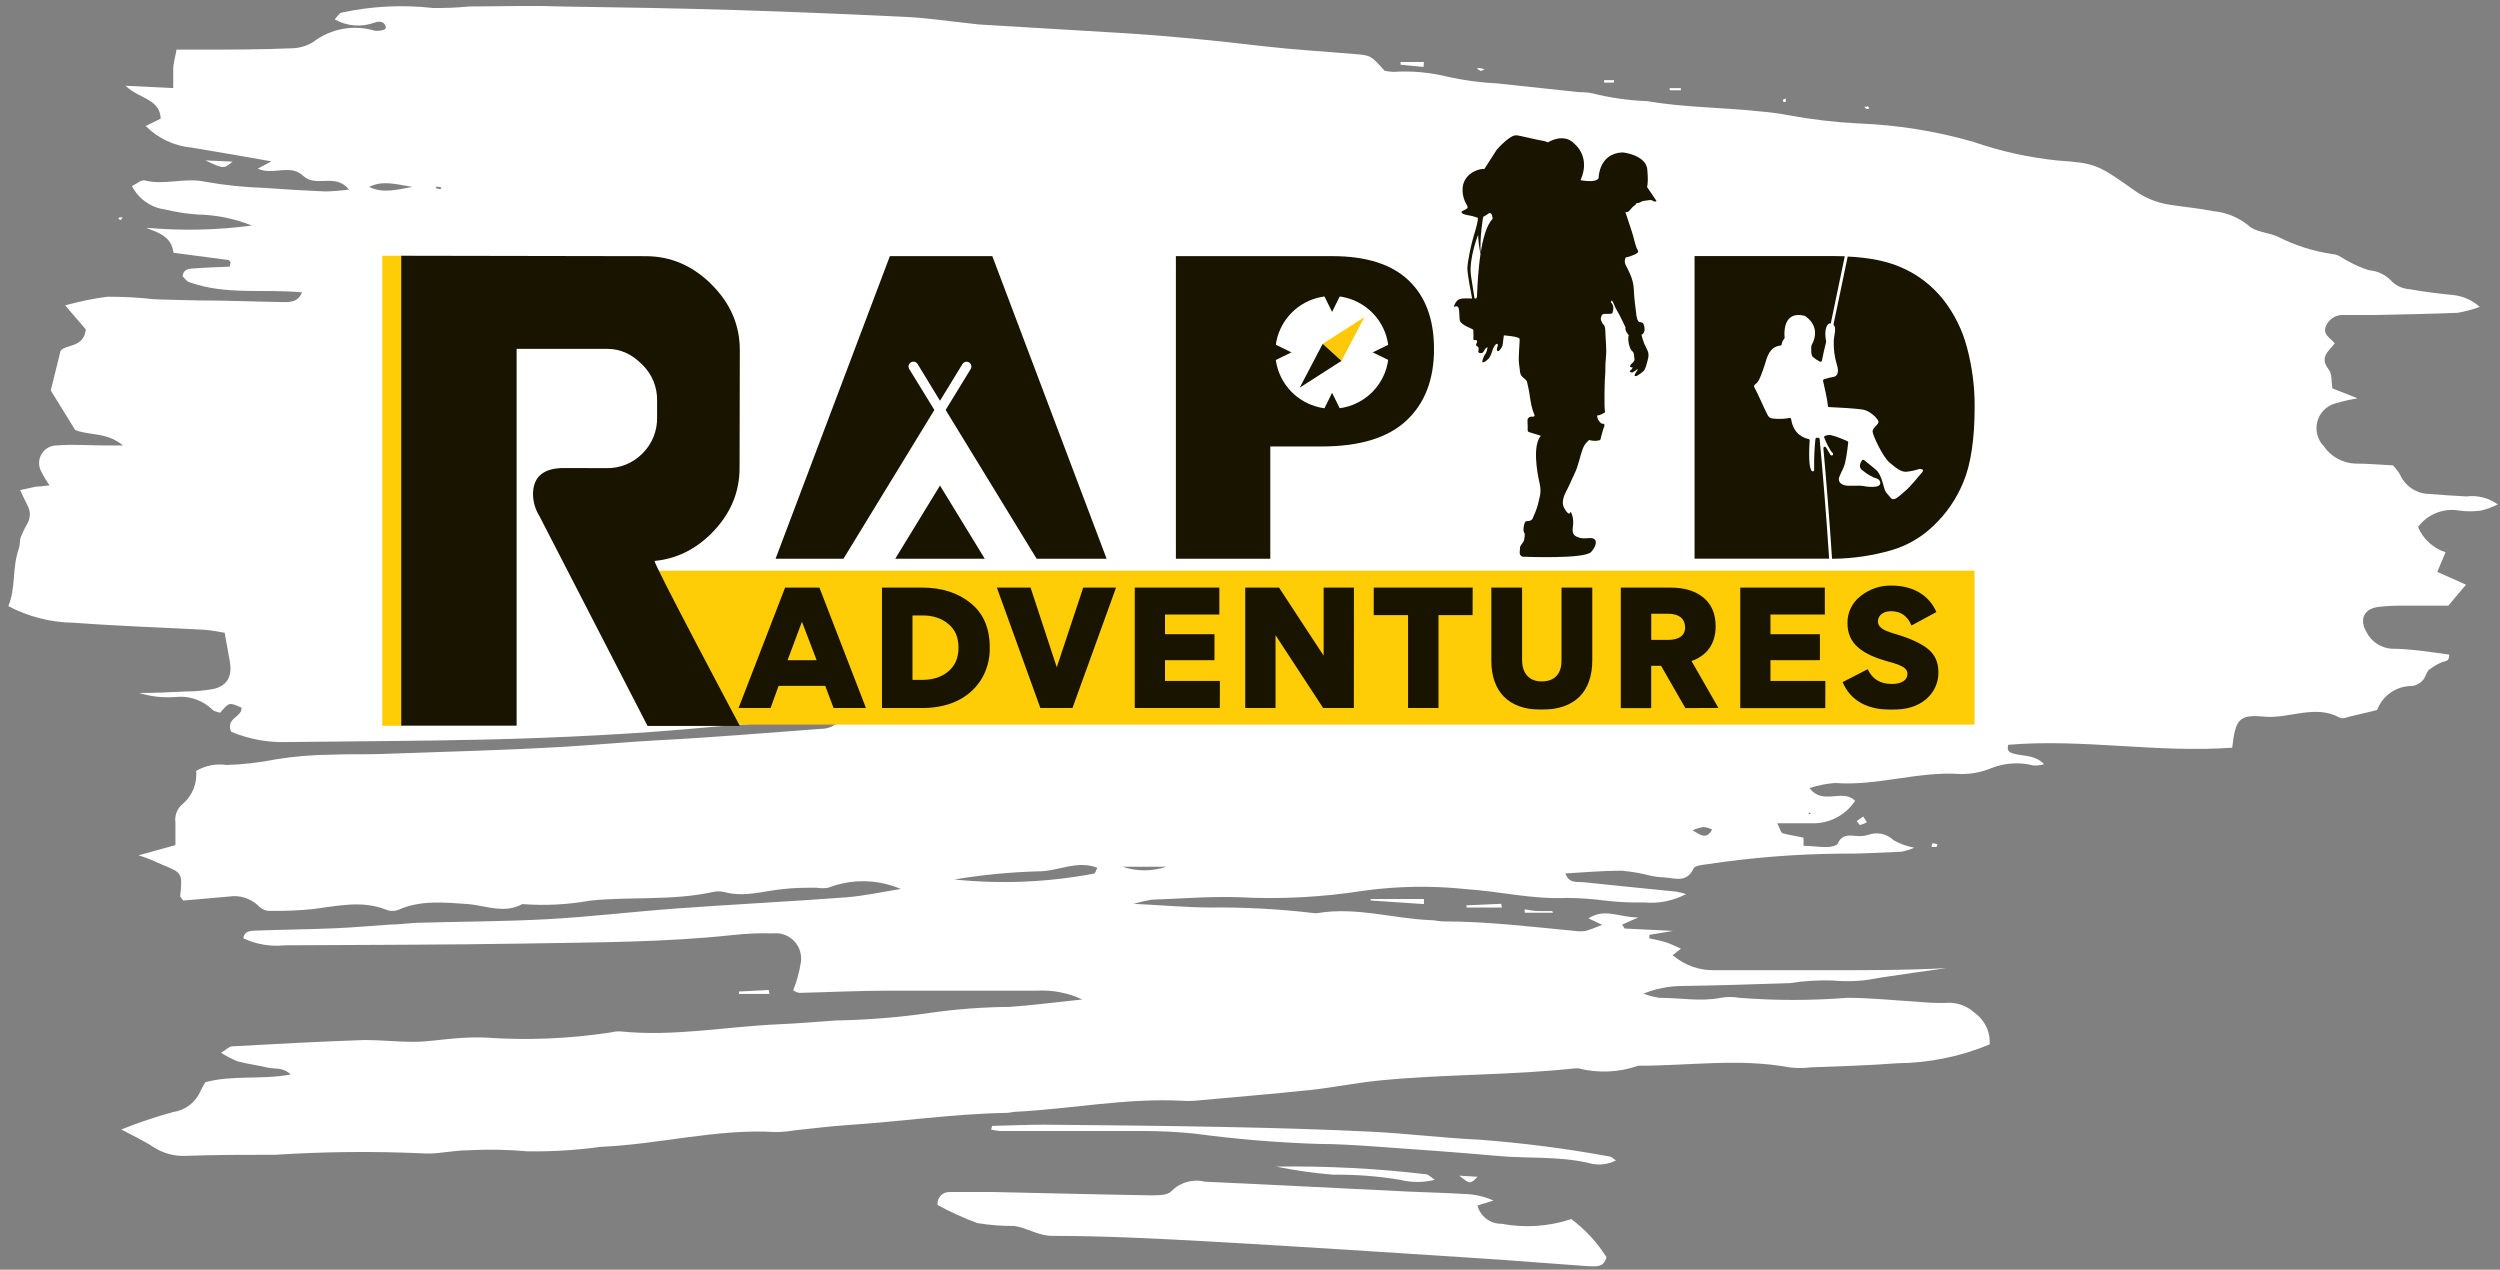 <svg width="254" height="129" viewBox="0 0 254 129" fill="none" xmlns="http://www.w3.org/2000/svg">
<rect x="0" y="0" width="254" height="129" fill="#808080" stroke="none"/>
<path d="M12.322 114.756C14.045 114.063 15.808 113.471 17.6 112.982C18.214 112.892 18.794 112.644 19.284 112.262C19.773 111.88 20.155 111.378 20.393 110.804C20.518 110.525 20.686 110.273 20.867 109.952C23.66 109.198 26.453 109.729 29.539 109.17C28.757 108.402 27.905 108.64 27.207 108.472C26.188 108.235 25.14 108.095 24.135 107.83C23.552 107.59 22.992 107.301 22.459 106.964C23.004 106.629 23.283 106.322 23.59 106.308C28.073 106.056 32.569 105.819 37.066 105.665C38.727 105.665 40.403 105.861 42.079 105.847C43.475 105.847 44.774 105.609 46.128 105.512C47.163 105.416 48.203 105.384 49.242 105.414C53.517 105.717 57.811 105.544 62.047 104.897C62.353 104.819 62.667 104.781 62.983 104.786C68.443 105.358 73.847 104.283 79.279 104.059C81.164 103.976 83.049 103.808 84.864 103.682C88.108 103.627 91.345 103.366 94.555 102.9C97.22 102.521 99.907 102.32 102.599 102.3C104.945 102.132 107.291 101.825 109.958 101.546C108.528 100.876 106.955 100.569 105.378 100.652C100.351 100.652 95.323 100.652 90.296 100.652C87.252 100.652 84.222 100.806 81.192 100.876C80.975 100.83 80.771 100.739 80.591 100.61C80.951 99.711 81.208 98.774 81.359 97.817C81.426 97.427 81.402 97.027 81.288 96.647C81.174 96.268 80.974 95.92 80.704 95.631C80.433 95.342 80.1 95.119 79.729 94.98C79.359 94.841 78.961 94.789 78.567 94.829C77.201 94.794 75.834 94.85 74.475 94.997C67.493 95.751 60.511 95.737 53.446 95.862C45.263 96.002 37.094 95.988 28.911 96.044C27.476 96.193 26.027 95.947 24.722 95.332C24.819 94.592 25.42 94.578 25.909 94.55C28.617 94.452 31.34 94.424 34.063 94.312C35.949 94.229 37.82 94.061 39.649 93.936C40.585 93.936 41.52 93.782 42.442 93.754C46.813 93.628 51.211 93.628 55.582 93.391C59.953 93.153 64.337 92.623 68.722 92.302C74.461 91.883 80.201 91.603 85.94 91.171C87.797 91.031 89.654 90.612 91.525 90.319C89.178 89.316 86.532 89.271 84.152 90.193C83.75 90.257 83.34 90.257 82.937 90.193C81.806 90.193 80.661 90.193 79.53 90.333C77.561 90.528 75.634 91.185 73.623 90.64C73.211 90.535 72.779 90.535 72.367 90.64C68.261 91.534 64.072 91.073 59.939 91.506C57.673 91.915 55.364 92.032 53.069 91.855C51.239 92.86 49.424 92.022 47.581 91.855C45.207 91.701 42.777 91.408 40.473 92.441C40.086 92.588 39.659 92.588 39.272 92.441C36.786 91.436 34.329 92.05 31.829 92.358C30.285 92.516 28.732 92.576 27.179 92.539C26.793 92.468 26.442 92.266 26.188 91.967C25.799 91.613 25.337 91.351 24.835 91.199C24.332 91.047 23.802 91.008 23.283 91.087C21.719 91.24 20.169 91.352 18.619 91.492C18.508 91.324 18.298 91.157 18.312 91.017C18.535 88.699 18.549 88.699 16.469 87.847L15.338 87.344C15.059 87.219 14.765 87.135 14.081 86.898L17.823 85.864C17.823 85.026 17.823 84.3 17.823 83.574C17.771 83.209 17.817 82.837 17.957 82.495C18.097 82.154 18.326 81.856 18.619 81.633C19.083 81.224 19.443 80.71 19.671 80.135C19.899 79.56 19.988 78.94 19.932 78.324C20.862 77.777 21.951 77.565 23.018 77.723C24.693 77.672 26.36 77.481 28.003 77.151C29.851 76.853 31.718 76.695 33.589 76.676C35.572 76.592 37.554 76.676 39.551 76.578C45.514 76.369 51.477 76.215 57.439 75.866C60.665 75.671 63.891 75.363 67.13 75.196C72.576 74.917 77.994 74.442 83.426 74.051C83.992 74.053 84.542 73.866 84.99 73.52C84.615 73.349 84.214 73.24 83.803 73.199C79.921 73.38 76.039 73.506 72.185 73.869C64.575 74.581 56.937 74.959 49.298 75.14C42.596 75.294 35.893 75.308 29.19 75.391C27.233 75.459 25.284 75.102 23.479 74.344C22.892 72.948 24.61 72.878 24.54 71.9C23.283 71.342 23.283 71.342 22.362 72.417C22.138 72.333 21.789 72.305 21.608 72.124C21.123 71.645 20.539 71.279 19.897 71.052C19.255 70.825 18.571 70.743 17.893 70.811C16.627 70.918 15.351 70.781 14.137 70.406C15.715 70.406 17.293 70.336 18.885 70.253C19.821 70.252 20.756 70.168 21.677 70.001C23.074 69.68 23.618 68.745 23.353 67.209L22.823 64.29C22.124 64.178 21.426 64.025 20.728 63.983C16.329 63.745 11.931 63.606 7.546 63.271C5.209 63.252 2.91 62.673 0.843 61.581C1.625 59.752 1.22 57.685 1.904 55.772C2.044 55.395 1.974 54.934 2.114 54.557C2.309 54.076 2.537 53.609 2.798 53.161C2.952 52.886 3.033 52.575 3.033 52.26C3.033 51.945 2.952 51.635 2.798 51.359C2.561 50.913 2.365 50.452 2.044 49.795L3.636 49.446C4.041 49.446 4.46 49.362 5.032 49.307C4.717 48.864 4.437 48.397 4.194 47.91C4.041 47.634 3.964 47.322 3.971 47.006C3.977 46.69 4.068 46.382 4.232 46.112C4.397 45.843 4.63 45.621 4.908 45.471C5.186 45.321 5.499 45.247 5.814 45.257C7.378 45.117 8.956 45.257 10.52 45.257H12.503C10.813 43.861 9.04 44.28 7.63 43.679L5.158 39.672L6.149 35.65C6.652 34.966 8.523 35.357 8.719 33.471L6.624 31.028C8.034 30.628 9.472 30.333 10.925 30.148C12.488 30.142 14.05 30.225 15.603 30.399C17.181 30.469 18.745 30.483 20.309 30.525C23.102 30.525 25.895 30.651 28.799 30.693C29.511 30.693 30.293 30.693 30.684 29.701C26.816 29.338 22.892 30.008 19.192 28.654C18.927 28.556 18.745 28.249 18.549 28.067C18.647 27.271 19.262 27.313 19.723 27.271C20.937 27.174 22.166 27.146 23.353 27.09C23.353 26.797 23.451 26.699 23.423 26.643C23.395 26.587 23.283 26.434 23.213 26.42L17.628 25.68C17.432 24.018 16.092 23.641 14.835 23.138C18.416 23.465 22.023 23.39 25.587 22.915C23.867 22.223 22.037 21.845 20.183 21.798C19.029 21.73 17.884 21.557 16.762 21.281C16.053 21.187 15.377 20.921 14.793 20.508C14.21 20.094 13.735 19.545 13.411 18.907C13.844 18.698 14.346 18.251 14.695 18.334C16.762 18.851 18.801 17.999 20.895 18.474C22.856 18.821 24.84 19.026 26.83 19.089C28.897 19.242 31.019 19.368 33.058 19.452C33.862 19.43 34.663 19.365 35.46 19.256C34.063 17.525 32.123 19.116 30.796 17.86C29.469 16.603 27.752 17.86 26.188 17.134L27.584 16.393C24.791 15.905 22.124 15.43 19.471 14.997C17.707 14.837 16.056 14.061 14.807 12.805L16.329 12.051C16.232 10.012 14.137 10.054 12.754 8.713L17.6 8.951C17.6 8.225 17.6 7.638 17.6 7.052C17.6 6.465 17.795 5.837 17.935 5.041H20.016C23.255 5.041 26.509 5.041 29.791 4.901C30.514 4.867 31.217 4.646 31.829 4.259C32.704 3.591 33.724 3.139 34.806 2.94C35.888 2.741 37.002 2.8 38.057 3.114C38.362 3.154 38.672 3.125 38.965 3.03C39.049 3.03 39.132 2.918 39.216 2.848C39.09 2.122 38.574 2.136 38.071 2.29C37.412 2.538 36.706 2.637 36.004 2.582C35.301 2.526 34.62 2.317 34.008 1.969C34.301 1.648 34.468 1.326 34.692 1.284C37.736 0.624 40.868 0.464 43.964 0.81C45.213 0.828 46.463 0.777 47.706 0.656C50.75 0.656 53.781 0.544 56.811 0.656C62.773 0.74 68.736 0.838 74.685 1.019C80.633 1.201 86.4 1.452 92.265 1.731C94.346 1.843 96.455 2.164 98.493 2.374L99.429 2.485L114.147 3.365C118.853 3.658 123.531 4.119 128.209 4.678C131.323 5.041 134.465 5.222 137.592 5.488C139.268 5.627 139.268 5.613 140.678 7.191C140.977 7.257 141.281 7.294 141.586 7.303C143.464 7.183 145.348 7.357 147.172 7.82C148.803 8.174 150.461 8.393 152.129 8.476L160.507 9.37C160.929 9.356 161.351 9.394 161.764 9.481C163.594 9.937 165.465 10.204 167.35 10.277C171.176 10.934 175.044 10.906 178.884 11.325C179.821 11.402 180.753 11.528 181.677 11.702C184.016 12.136 186.381 12.416 188.757 12.539C192.743 12.684 196.696 13.317 200.528 14.425C203.299 15.383 206.171 16.015 209.088 16.31C212.858 16.575 213.152 16.715 216.768 19.284C217.861 20.083 219.13 20.605 220.469 20.806C221.865 21.029 223.387 21.155 224.825 21.448C226.155 21.562 227.42 22.073 228.456 22.915C229.14 23.571 230.383 23.613 231.347 24.004C233.117 24.92 235.029 25.534 237.002 25.819C237.575 25.819 238.119 26.35 238.692 26.601C239.322 26.951 239.987 27.236 240.675 27.453C241.615 27.526 242.488 27.968 243.104 28.682C243.577 29.092 244.17 29.337 244.794 29.38C246.19 29.631 247.699 29.827 249.151 29.966C250.189 30.056 251.17 30.483 251.944 31.181C251.214 31.448 250.461 31.649 249.695 31.782C246.903 31.893 244.11 31.949 241.233 32.005C240.186 32.005 239.139 32.005 238.091 32.005C237.722 31.986 237.356 32.08 237.041 32.275C236.727 32.469 236.479 32.755 236.332 33.094C235.913 34.002 236.793 34.337 237.212 34.882C236.611 35.678 235.606 36.278 236.611 37.563C236.946 37.982 236.848 38.736 236.974 39.462L239.53 40.467C238.751 40.597 237.982 40.774 237.226 40.998C236.794 41.125 236.402 41.362 236.088 41.685C235.775 42.008 235.551 42.407 235.437 42.843C235.323 43.279 235.324 43.736 235.439 44.171C235.554 44.607 235.78 45.005 236.094 45.327C236.447 45.85 236.918 46.282 237.469 46.59C238.019 46.898 238.634 47.073 239.264 47.1C240.521 47.1 241.764 47.212 243.118 47.282C243.399 47.562 243.643 47.876 243.844 48.217C244.1 48.799 244.518 49.294 245.048 49.643C245.578 49.992 246.198 50.181 246.833 50.186C248.089 50.298 249.346 50.368 250.589 50.438C251.715 50.294 252.853 50.583 253.773 51.248C253.228 51.527 252.651 51.738 252.055 51.876C251.328 51.974 250.59 51.974 249.863 51.876C249.079 51.737 248.272 51.819 247.532 52.112C246.792 52.405 246.149 52.899 245.674 53.538C245.925 54.143 246.304 54.687 246.787 55.13C247.269 55.574 247.842 55.907 248.467 56.107L247.629 58.104L250.547 59.403L248.746 61.539C247.238 61.539 245.785 61.539 244.319 61.539C243.386 61.516 242.453 61.563 241.526 61.679C240.13 61.916 239.697 62.977 240.451 64.248C240.693 64.717 241.051 65.116 241.491 65.407C241.931 65.698 242.439 65.871 242.965 65.91C243.9 65.91 244.85 65.994 245.758 66.091C246.665 66.189 247.81 66.371 248.844 66.51C248.844 67.306 248.369 67.139 248.103 67.278C247.636 67.478 247.195 67.737 246.791 68.046C246.498 68.312 246.442 68.814 246.162 69.108C245.892 69.419 245.522 69.626 245.115 69.694C244.336 69.679 243.571 69.906 242.925 70.343C242.28 70.781 241.787 71.408 241.512 72.138C240.577 72.361 239.767 72.571 238.943 72.752C238.538 72.836 238.021 73.087 237.728 72.92C235.173 71.523 232.589 73.059 230.006 72.808C227.423 72.557 227.116 73.157 226.794 75.964C219.198 76.522 211.602 75.028 204.033 75.671C203.838 76.369 204.271 76.481 204.661 76.592C205.639 76.844 206.756 76.69 207.678 77.639C207.339 77.743 206.985 77.79 206.63 77.779C205.2 77.409 203.69 77.502 202.316 78.044C201.342 78.447 200.297 78.651 199.243 78.645C194.929 78.324 190.767 79.874 186.452 79.553C185.568 79.615 184.696 79.788 183.855 80.069C185.168 81.871 187.248 80.069 188.477 81.368C188.032 82.039 187.434 82.595 186.733 82.991C186.032 83.387 185.246 83.611 184.442 83.644H180.574C180.839 84.175 180.923 84.58 181.104 84.65C181.802 84.859 182.501 84.929 183.227 85.11C183.257 85.384 183.257 85.66 183.227 85.934C184.009 85.934 184.833 86.074 185.643 86.06C186.02 86.06 186.62 85.934 186.732 85.683C187.137 84.789 187.807 84.859 188.561 84.929C188.973 84.974 189.39 84.941 189.79 84.831C190.232 84.664 190.712 84.627 191.175 84.723C191.637 84.82 192.063 85.046 192.401 85.376C193.054 85.737 193.762 85.992 194.496 86.13C194.072 86.306 193.633 86.442 193.183 86.535C191.089 86.618 188.994 86.758 186.899 86.73C182.397 86.774 177.904 87.133 173.452 87.805C172.949 87.875 172.153 87.945 172.056 88.252C171.357 89.746 170.17 89.202 169.081 89.146C168.664 89.128 168.249 89.081 167.838 89.006C166.827 88.737 165.795 88.555 164.752 88.462C162.881 88.462 160.996 88.629 159.041 88.741C159.418 89.802 160.256 89.565 160.898 89.635C164.012 89.97 167.14 90.263 170.268 90.584C170.623 90.644 170.973 90.728 171.315 90.835C169.99 91.532 168.491 91.828 167.001 91.687C165.746 91.715 164.491 91.659 163.244 91.52C161.892 91.339 160.531 91.241 159.167 91.227C155.704 91.394 152.352 90.556 148.931 90.333C145.502 89.972 142.042 90.024 138.626 90.486C134.388 91.157 130.092 91.382 125.807 91.157C122.874 91.059 119.942 91.31 117.01 91.408C116.388 91.512 115.772 91.652 115.166 91.827C118.224 91.981 120.57 92.19 122.902 92.204C126.453 92.164 130.003 92.355 133.529 92.776C133.636 92.791 133.744 92.791 133.85 92.776C137.746 92.106 141.53 93.335 145.37 93.489C145.789 93.489 146.208 93.614 146.613 93.614C151.235 93.614 155.815 94.187 160.396 94.62C161.15 94.62 161.15 94.62 162.783 93.963L161.387 93.307C163.077 92.218 164.473 93.223 166.456 93.209L164.822 93.936C164.92 94.075 165.004 94.326 165.115 94.341L169.989 94.578L167.573 94.983V95.332C168.118 95.458 168.676 95.555 169.221 95.723C169.765 95.891 170.143 96.114 170.785 96.379L169.947 97.049C171.155 98.089 172.711 98.632 174.304 98.572C178.27 98.572 182.235 98.572 186.201 98.572C190.167 98.572 193.909 98.572 197.749 98.362C195.459 98.683 193.169 99.004 190.879 99.353C189.347 99.679 187.774 99.769 186.215 99.619C184.758 99.57 183.299 99.659 181.858 99.884C178.2 100.01 174.527 100.122 170.869 100.177C169.532 100.187 168.209 100.452 166.973 100.959C167.497 101.153 168.04 101.294 168.593 101.378C170.673 101.378 172.782 101.783 174.834 101.378C175.458 101.267 176.096 101.267 176.72 101.378C180.368 101.665 184.033 101.665 187.681 101.378C190.069 101.378 192.471 101.644 194.887 101.783C195.815 101.876 196.747 101.913 197.68 101.895C198.205 101.848 198.734 101.911 199.234 102.079C199.734 102.247 200.194 102.517 200.584 102.872C201.103 103.231 201.519 103.718 201.794 104.286C202.068 104.854 202.19 105.483 202.148 106.112C199.182 107.348 196.005 107.997 192.792 108.025C189.86 108.249 186.927 108.332 183.995 108.444C183.267 108.535 182.53 108.535 181.802 108.444C176.692 107.495 171.581 108.29 166.442 108.277C164.483 108.964 162.365 109.056 160.354 108.542C160.27 108.542 160.158 108.542 160.047 108.542C153.497 109.254 146.906 109.128 140.357 109.757C137.969 109.98 135.61 110.469 133.222 110.734C129.27 111.153 125.304 111.474 121.352 111.837C120.934 111.872 120.514 111.872 120.096 111.837C114.426 111.544 108.924 112.661 103.227 112.954C102.92 112.954 102.613 113.066 102.292 113.066C96.859 113.164 91.469 113.96 86.051 114.309C84.278 114.435 82.519 114.658 80.745 114.84C80.127 114.948 79.501 115.008 78.874 115.021C72.869 114.644 67.032 116.264 61.07 116.515C58.595 116.856 56.097 117.01 53.599 116.976C51.621 116.799 49.633 116.762 47.65 116.864C46.617 116.864 45.57 117.046 44.523 117.144C43.929 117.204 43.331 117.214 42.735 117.172C37.821 116.957 32.898 117.009 27.989 117.325C24.945 117.325 21.901 117.325 18.857 117.437C17.701 117.484 16.559 117.172 15.589 116.543C14.695 115.943 13.676 115.482 12.322 114.756ZM96.957 89.355C101.695 89.847 106.479 89.644 111.159 88.755C111.27 88.755 111.354 88.42 111.494 88.168C109.385 87.344 107.416 88.587 105.35 88.531C102.537 88.617 99.733 88.892 96.957 89.355ZM114.035 88.057C115.489 88.549 117.064 88.549 118.518 88.057H114.035ZM37.499 18.991C38.895 19.661 40.208 19.298 41.911 18.991C40.222 18.726 38.923 18.293 37.499 18.991ZM171.958 84.356C172.684 84.775 173.354 85.39 173.955 84.286C173.686 84.143 173.392 84.053 173.089 84.021C172.7 84.088 172.32 84.2 171.958 84.356ZM44.886 19.061C44.717 19.009 44.544 18.971 44.369 18.949C44.369 18.949 44.299 19.061 44.257 19.116L44.76 19.228C44.76 19.228 44.83 19.061 44.872 19.005L44.886 19.061ZM183.771 82.527V82.722L184.009 82.639L183.771 82.527ZM99.303 124.265C100.535 124.47 101.783 124.568 103.032 124.559C104.344 124.726 105.433 125.55 106.886 125.564C112.22 125.564 117.568 125.843 122.888 126.136C132.091 126.653 141.279 127.254 150.467 127.854C154.126 128.091 157.784 128.399 161.429 128.65C162.141 128.65 162.951 128.818 163.216 127.728C162.274 126.23 161.062 124.918 159.642 123.86C157.355 124.617 154.915 124.78 152.548 124.335C151.992 124.341 151.45 124.162 151.007 123.826C150.565 123.489 150.247 123.015 150.104 122.478L151.738 121.975C150.792 121.554 149.771 121.327 148.736 121.305C146.865 121.193 144.979 121.151 143.15 121.068C136.168 120.732 129.34 120.369 122.442 120.062C121.835 119.911 121.199 119.92 120.596 120.089C119.994 120.258 119.446 120.581 119.006 121.026C118.643 121.459 117.61 121.445 116.926 121.445C111.578 121.361 106.243 121.221 100.895 121.109C99.499 121.109 97.963 121.109 96.496 121.109C96.325 121.1 96.153 121.129 95.994 121.192C95.834 121.256 95.69 121.354 95.572 121.479C95.454 121.603 95.364 121.752 95.309 121.915C95.254 122.078 95.235 122.251 95.254 122.422C96.554 123.14 97.908 123.756 99.303 124.265ZM100.7 114.77C100.994 114.837 101.293 114.883 101.593 114.909C106.411 114.909 111.228 114.909 116.046 114.909C117.819 114.909 119.607 114.993 121.366 115.175C125.535 115.736 129.73 116.085 133.934 116.222C135.819 116.222 137.704 116.348 139.519 116.473C143.709 116.767 147.898 117.06 152.087 117.437C155.215 117.73 158.371 117.437 161.471 118.177C162.377 118.43 163.345 118.33 164.18 117.898C163.915 117.73 163.761 117.535 163.579 117.507C159.173 116.697 154.726 116.124 150.258 115.789C146.599 115.622 142.969 115.161 139.31 114.979C134.395 114.742 129.535 114.602 124.578 114.504C118.406 114.379 112.248 114.323 106.09 114.267C104.316 114.267 102.557 114.351 100.797 114.393L100.7 114.77ZM135.414 119.35C137.696 119.32 139.977 119.493 142.229 119.867C143.393 120.16 144.611 120.16 145.775 119.867C145.384 119.615 145.161 119.336 144.91 119.308C139.845 118.712 134.746 118.45 129.647 118.526C131.561 118.914 133.496 119.189 135.442 119.35H135.414ZM144.672 91.338H139.254V91.492L144.672 91.855V91.338ZM152.52 91.827L149.001 91.981V92.204H152.59L152.52 91.827ZM23.646 16.421L20.854 16.296C22.753 17.175 22.753 17.175 23.66 16.393L23.646 16.421ZM78.106 100.582L75.076 100.736V100.987H78.176L78.106 100.582ZM157.701 92.567C157.226 92.567 156.737 92.567 156.304 92.567C155.871 92.567 155.355 92.455 154.908 92.385V92.735H157.784L157.701 92.567ZM144.672 6.298H142.298V6.577L144.63 6.8L144.672 6.298ZM150.146 119.559L148.261 119.448C149.364 120.327 149.364 120.327 150.118 119.559H150.146ZM170.771 8.951H169.64V9.174H170.785L170.771 8.951ZM189.301 82.96L188.645 83.421C188.77 83.56 188.896 83.826 189.008 83.812C189.244 83.752 189.47 83.658 189.678 83.532L189.301 82.96ZM189.706 10.85H189.357C189.455 10.85 189.538 11.031 189.636 11.059C189.734 11.087 189.832 11.059 189.929 10.989C189.869 10.898 189.793 10.818 189.706 10.752V10.85ZM150.844 7.038C150.671 6.983 150.493 6.941 150.314 6.912C150.23 6.912 150.146 6.912 150.062 6.996L150.467 7.219L150.844 7.038ZM196.339 85.669C196.29 85.79 196.257 85.916 196.241 86.046C196.413 86.06 196.586 86.06 196.758 86.046C196.758 86.046 196.828 85.878 196.856 85.794C196.691 85.724 196.517 85.682 196.339 85.669ZM12.014 22.244C12.098 22.244 12.238 22.384 12.28 22.356C12.322 22.328 12.391 22.175 12.447 22.077H12.14L12.014 22.244ZM163.984 8.141H162.979V8.392H163.97L163.984 8.141ZM181.174 10.347C181.261 10.368 181.352 10.368 181.439 10.347V10.012L181.174 10.096C181.174 10.096 181.132 10.347 181.174 10.347Z" fill="white"/>
<rect x="69.685" y="58.435" width="129.396" height="13.679" fill="#191400"/>
<path d="M40.92 25.988H38.838V73.737H40.92V25.988Z" fill="#FFCD05"/>
<path d="M90.954 56.77H100.054L95.504 49.331L90.954 56.77Z" fill="#191400"/>
<path d="M94.931 41.652L92.378 37.492C92.344 37.436 92.323 37.374 92.313 37.31C92.304 37.246 92.307 37.181 92.323 37.118C92.339 37.055 92.367 36.996 92.406 36.944C92.445 36.892 92.494 36.848 92.55 36.815C92.606 36.782 92.668 36.76 92.732 36.75C92.797 36.741 92.862 36.744 92.925 36.76C92.989 36.776 93.048 36.804 93.1 36.843C93.153 36.882 93.197 36.93 93.23 36.986L95.504 40.717L97.786 36.986C97.819 36.931 97.863 36.884 97.915 36.846C97.967 36.808 98.026 36.781 98.088 36.766C98.15 36.751 98.215 36.748 98.279 36.758C98.342 36.767 98.403 36.789 98.458 36.823C98.513 36.856 98.561 36.9 98.599 36.951C98.637 37.003 98.664 37.061 98.68 37.123C98.695 37.185 98.698 37.25 98.688 37.313C98.678 37.376 98.656 37.437 98.622 37.492L96.079 41.652L105.324 56.77H112.432L100.819 26.023H90.412L78.796 56.77H85.694L94.931 41.652Z" fill="#191400"/>
<path d="M143.106 28.479C141.384 26.842 138.795 26.023 135.338 26.023H119.47V56.77H129.062V45.36H134.291C138.142 45.36 141.006 44.486 142.882 42.738C144.758 40.991 145.696 38.565 145.696 35.462C145.696 32.442 144.832 30.114 143.106 28.479ZM135.332 41.531C134.192 41.531 133.079 41.195 132.131 40.565C131.184 39.936 130.445 39.041 130.009 37.993C129.573 36.946 129.459 35.794 129.681 34.682C129.904 33.57 130.452 32.549 131.258 31.747C132.064 30.946 133.09 30.4 134.208 30.179C135.325 29.958 136.484 30.071 137.537 30.505C138.589 30.939 139.489 31.674 140.122 32.616C140.755 33.559 141.093 34.666 141.093 35.8C141.094 37.319 140.488 38.776 139.409 39.85C138.33 40.925 136.866 41.53 135.34 41.531H135.332Z" fill="#191400"/>
<path d="M199.854 35.335C199.388 33.543 198.556 31.865 197.409 30.407C196.277 28.99 194.81 27.873 193.139 27.156C191.708 26.53 189.904 26.167 187.727 26.066L186.293 32.929C186.289 32.95 186.289 32.972 186.294 32.993C186.3 33.014 186.31 33.033 186.325 33.05C186.385 33.117 186.423 33.201 186.433 33.29C186.492 33.731 186.348 34.054 186.313 34.575C186.277 35.396 186.378 36.218 186.613 37.005C186.892 37.845 186.657 38.25 186.266 38.294C185.944 38.349 185.626 38.429 185.317 38.535C185.284 38.546 185.255 38.569 185.238 38.599C185.22 38.63 185.215 38.666 185.223 38.701C185.329 39.152 185.687 40.697 185.706 41.223C185.707 41.258 185.721 41.292 185.746 41.317C185.771 41.342 185.804 41.357 185.84 41.359C186.429 41.385 188.801 41.498 189.39 41.641C190.064 41.807 190.841 42.574 190.857 42.854C190.873 43.133 190.268 43.463 190.252 43.813C190.236 44.162 191.279 46.395 191.945 46.964C192.61 47.532 193.123 47.966 193.692 47.931C194.13 47.886 194.561 47.793 194.978 47.653H195.014C195.124 47.653 195.666 47.632 195.175 48.12C195.175 48.12 194.05 49.501 193.529 49.921C193.009 50.341 192.439 51.005 192.1 50.581C191.76 50.157 191.568 50.093 191.413 49.507C191.257 48.921 191.045 48.118 190.598 47.723C190.205 47.38 189.673 46.985 189.388 46.747C189.373 46.734 189.356 46.724 189.337 46.718C189.318 46.712 189.298 46.71 189.278 46.712C189.258 46.715 189.24 46.721 189.223 46.732C189.206 46.742 189.191 46.756 189.18 46.772C189.027 46.989 188.787 47.438 189.18 47.749C189.696 48.184 190.307 48.53 190.672 48.614C191.037 48.698 191.326 49.355 190.547 49.444C189.767 49.534 189.368 49.352 188.976 49.345C188.583 49.337 188.008 49.37 187.658 49.345C187.309 49.319 186.617 49.102 186.892 48.403C187.167 47.704 187.326 47.663 187.505 46.817C187.65 46.124 187.748 45.254 187.78 44.961C187.782 44.93 187.773 44.899 187.755 44.873C187.736 44.847 187.71 44.828 187.68 44.819C187.328 44.659 186.073 44.106 185.716 44.203L185.439 44.276C185.419 44.28 185.4 44.29 185.383 44.303C185.367 44.316 185.354 44.332 185.345 44.351C185.336 44.37 185.331 44.39 185.331 44.411C185.331 44.432 185.336 44.452 185.345 44.471C185.484 44.821 185.856 45.688 186.205 46.034C186.22 46.049 186.231 46.067 186.238 46.086C186.245 46.106 186.248 46.127 186.246 46.148C186.244 46.169 186.237 46.189 186.226 46.207C186.216 46.225 186.201 46.241 186.183 46.252H186.174C186.158 46.263 186.14 46.27 186.122 46.273C186.104 46.277 186.085 46.277 186.066 46.273C186.048 46.269 186.031 46.261 186.015 46.25C186 46.239 185.987 46.225 185.977 46.21C185.879 46.051 185.7 45.762 185.52 45.459C185.504 45.432 185.478 45.41 185.448 45.399C185.418 45.387 185.385 45.386 185.354 45.396C185.323 45.406 185.297 45.426 185.279 45.453C185.261 45.479 185.253 45.511 185.257 45.544C185.528 48.548 185.857 52.527 186.136 56.77H186.37C188.297 56.737 190.211 56.456 192.064 55.931C193.677 55.48 195.154 54.64 196.365 53.488C197.732 52.218 198.801 50.664 199.495 48.937C200.247 47.126 200.624 44.578 200.624 41.293C200.632 39.282 200.373 37.279 199.854 35.335Z" fill="#191400"/>
<path d="M184.878 44.61C184.874 44.577 184.859 44.545 184.835 44.522C184.811 44.499 184.78 44.485 184.746 44.483L184.599 44.473C184.562 44.471 184.526 44.484 184.497 44.508C184.469 44.532 184.451 44.565 184.448 44.602C184.339 45.645 184.296 46.693 184.32 47.741C184.322 47.77 184.315 47.798 184.301 47.823C184.286 47.848 184.264 47.868 184.237 47.88C184.211 47.892 184.182 47.895 184.153 47.89C184.125 47.885 184.099 47.871 184.078 47.85C183.902 47.655 183.717 46.973 183.862 44.75C183.865 44.716 183.855 44.682 183.834 44.655C183.813 44.627 183.782 44.609 183.748 44.602C183.368 44.53 182.213 44.178 181.981 42.586C181.979 42.567 181.973 42.548 181.963 42.532C181.954 42.515 181.941 42.501 181.926 42.489C181.91 42.477 181.892 42.469 181.874 42.465C181.855 42.46 181.835 42.46 181.816 42.463C181.422 42.539 181.021 42.571 180.62 42.559C180.149 42.512 179.835 42.596 179.607 42.197C179.379 41.799 178.529 39.853 178.323 39.51C178.117 39.166 178.225 39.136 178.504 38.892C178.783 38.648 179.093 37.654 179.289 37.089C179.485 36.525 179.682 35.236 180.887 35.109C180.919 35.107 180.948 35.094 180.972 35.074C180.995 35.053 181.011 35.026 181.017 34.995C181.044 34.786 181.131 34.588 181.268 34.427C181.286 34.412 181.299 34.393 181.308 34.372C181.316 34.351 181.32 34.328 181.318 34.306C181.27 33.841 181.147 31.552 183.334 32.081C183.349 32.085 183.364 32.091 183.377 32.098C183.574 32.218 185.086 33.212 184.055 35.077C184.045 35.094 184.039 35.113 184.037 35.132C184.023 35.29 183.968 36.064 184.177 36.265C184.4 36.448 184.642 36.606 184.899 36.738C184.919 36.749 184.941 36.755 184.963 36.756C184.985 36.757 185.008 36.752 185.028 36.743C185.048 36.733 185.066 36.719 185.08 36.702C185.094 36.684 185.103 36.664 185.107 36.642C185.182 36.265 185.359 35.396 185.533 34.741C185.538 34.721 185.538 34.699 185.533 34.679C185.49 34.47 185.276 33.278 185.812 32.886C185.839 32.866 185.872 32.857 185.905 32.86C185.938 32.863 185.97 32.867 186.003 32.874L187.428 26.037C187.079 26.023 186.719 26.016 186.352 26.016H172.167V56.762H185.84C185.535 52.072 185.162 47.694 184.878 44.61Z" fill="#191400"/>
<path d="M154.909 56.566C154.909 56.566 161.024 56.818 161.66 56.076C161.805 55.91 162.159 55.49 162.135 55.062C162.112 54.634 161.595 54.642 161.197 54.689C160.798 54.736 160.215 54.642 159.93 54.339C159.645 54.037 159.859 53.451 159.836 53.054C159.841 52.725 159.774 52.398 159.639 52.097C159.498 51.841 159.59 52.308 159.333 52.146C159.076 51.984 158.864 51.515 158.817 51.351C158.77 51.187 158.724 50.675 159.099 49.974C159.474 49.272 159.779 48.503 160.062 47.921C160.344 47.339 160.576 46.194 160.812 45.586C160.941 45.235 161.169 44.927 161.468 44.7C161.892 44.864 162.571 44.77 162.595 44.676C162.618 44.582 162.899 43.504 162.946 43.44C162.993 43.375 163.088 43.088 162.899 43.049C162.71 43.01 162.875 43.166 162.571 42.908C162.382 42.724 162.272 42.473 162.267 42.209C162.524 42.254 163.088 41.881 163.088 41.881C162.946 41.578 163.04 38.38 163.088 37.974C163.135 37.568 163.064 37.296 163.158 36.364C163.252 35.433 163.135 34.753 163.111 33.825C163.088 32.897 162.946 33.126 162.76 32.753C162.573 32.38 162.642 32.378 162.712 32.098C162.783 31.819 163.158 31.903 163.533 31.887C163.908 31.872 163.814 31.817 163.908 31.42C163.929 31.294 163.919 31.164 163.878 31.042C163.838 30.92 163.768 30.81 163.675 30.721C163.745 30.114 164.026 31.165 164.264 31.514C164.501 31.864 165.155 33.272 165.155 33.272C165.045 33.567 165.491 34.075 165.491 34.075C165.397 34.214 165.42 34.751 165.536 35.101C165.652 35.45 165.654 35.523 165.866 35.708C166.078 35.894 166.005 36.269 166.062 36.478C166.119 36.687 165.782 36.945 165.782 36.945C165.336 37.364 165.899 37.335 165.899 37.335L165.758 37.546C165.336 37.825 165.852 37.849 165.852 37.849C166.044 37.743 166.224 37.618 166.39 37.476C166.416 37.57 166.133 37.966 166.133 37.966C165.923 38.292 166.298 38.199 166.298 38.199C166.539 38.056 166.766 37.892 166.977 37.708C167.189 37.499 167.282 37.056 167.447 36.425C167.612 35.794 167.26 35.4 167.072 34.956C166.944 34.639 166.842 34.312 166.765 33.979C166.977 34.05 167.095 33.536 167.095 33.536C167.072 32.485 166.626 32.835 166.487 32.673C166.347 32.51 166.274 32.297 166.227 31.762C166.18 31.227 166.031 30.479 165.994 29.381C165.956 28.283 165.383 27.373 165.171 26.93C165.108 26.811 165.075 26.679 165.075 26.545C165.075 26.411 165.108 26.279 165.171 26.16C165.476 26.101 165.772 26.004 166.053 25.871C166.616 25.613 166.428 25.519 166.288 25.216C166.149 24.914 166.005 24.168 165.772 23.459C165.538 22.749 165.138 21.544 165.138 21.544C165.491 21.661 165.701 21.154 165.935 20.985C166.08 20.883 166.208 20.757 166.312 20.612C166.545 20.706 166.734 20.417 167.062 20.401C167.39 20.386 167.741 20.237 167.932 20.401C167.982 20.448 168.046 20.475 168.114 20.48C168.182 20.484 168.25 20.465 168.305 20.425L167.343 19.001C167.508 18.325 167.343 17.047 167.343 17.047C167.015 15.692 164.857 15.485 164.857 15.485C162.416 15.579 162.416 18.098 162.416 18.098C162.153 18.63 160.582 18.303 160.582 18.303C161.638 15.96 160.018 14.662 160.018 14.662C158.893 13.401 157.269 14.467 157.269 14.467C157.106 14.387 156.932 14.332 156.753 14.303C156.517 14.282 155.555 14.047 154.986 13.93C154.416 13.813 154.023 13.651 153.672 13.836C153.321 14.022 152.802 14.373 152.052 15.237L150.809 17.174C150.247 17.104 149.543 17.548 149.543 17.548C148.182 18.458 148.651 19.929 148.757 20.255C148.863 20.581 149.111 20.909 149.111 21.072C149.111 21.234 148.757 21.329 148.571 21.445C148.384 21.56 148.547 21.702 148.757 21.773C148.967 21.843 149.087 21.841 149.509 21.937C149.726 21.983 149.938 22.048 150.143 22.132C150.214 22.343 149.931 23.324 149.719 24C149.507 24.675 149.087 26.59 149.087 27.291C149.087 27.844 149.425 29.612 149.566 30.325C149.547 30.323 149.528 30.323 149.509 30.325C149.252 30.346 148.712 30.254 148.29 30.395C147.942 30.508 147.756 31 147.701 31.176C147.778 31.151 147.858 31.133 147.938 31.122C148.362 31.051 148.221 31.962 148.313 32.522C148.406 33.083 149.721 33.386 149.698 33.548C149.674 33.71 149.721 33.923 149.698 34.329C149.674 34.735 149.91 34.446 150.028 34.585C150.145 34.724 150.028 34.796 149.98 34.976C149.933 35.155 150.075 35.171 150.177 35.255C150.279 35.339 150.198 35.558 150.198 35.722C150.198 35.886 150.395 35.886 150.552 35.862C150.709 35.839 150.786 35.628 150.88 35.472C150.907 35.425 150.944 35.384 150.989 35.352C151.033 35.32 151.083 35.298 151.137 35.286C151.109 35.513 151.043 35.734 150.941 35.939C150.846 36.056 150.823 36.009 150.634 36.569C150.446 37.13 151.127 36.593 151.269 36.405C151.427 36.17 151.546 35.91 151.62 35.636C151.675 35.455 151.754 35.282 151.856 35.122C152.184 34.702 152.184 35.099 152.184 35.099C151.903 35.8 152.278 35.659 152.278 35.659C152.442 35.511 152.57 35.327 152.653 35.122L152.794 34.073C152.794 34.073 154.342 34.188 154.389 34.423C154.436 34.657 154.226 36.337 154.342 37.013C154.457 37.689 154.342 38.04 154.789 38.39C155.237 38.74 155.117 38.763 155.257 39.3C155.396 39.837 155.453 40.56 155.587 41.168C155.665 41.519 155.775 41.863 155.914 42.195C155.914 42.266 155.867 42.357 155.657 42.334C155.567 42.32 155.475 42.335 155.395 42.377C155.315 42.419 155.25 42.487 155.211 42.568C155.162 42.709 155.233 43.244 155.211 43.572C155.19 43.901 155.28 43.875 155.492 43.946C155.704 44.016 156.549 44.272 156.549 44.272C155.702 45.248 156.156 47.913 156.384 48.917C156.612 49.921 156.5 50.2 156.337 50.901C156.229 51.408 156.063 51.901 155.844 52.37C155.726 52.581 155.773 52.761 155.492 52.884C155.211 53.007 155.07 52.861 154.952 53.046C154.834 53.232 154.717 53.888 154.834 54.074C154.952 54.259 154.929 54.308 154.858 54.822C154.817 55.134 154.393 55.408 154.43 55.709C154.457 55.931 154.183 56.545 154.882 56.582M150.053 30.157C150.024 30.372 149.933 30.352 149.808 30.305L149.442 27.942C149.23 26.262 150.175 23.855 150.175 23.855C150.202 24.512 150.284 25.165 150.422 25.808C150.363 26.183 150.316 26.562 150.277 26.93C150.1 28.559 150.081 29.994 150.057 30.159M150.438 25.703C150.316 24.168 150.689 22.036 150.689 22.036C150.825 21.967 150.956 21.89 151.082 21.804C151.644 21.29 151.644 22.247 151.644 22.247C151.027 22.87 150.662 24.259 150.43 25.703" fill="#191400"/>
<path d="M149.549 29.606C149.549 29.606 149.549 29.584 149.566 29.549C149.475 29.584 149.549 29.606 149.549 29.606Z" fill="white"/>
<path d="M138.627 32.218L137.458 34.441L136.292 36.666L135.34 35.8L134.387 34.937L136.506 33.577L138.627 32.218Z" fill="#FFC808"/>
<path d="M132.053 39.384L133.219 37.16L134.387 34.935L135.34 35.8L136.292 36.665L134.171 38.025L132.053 39.384Z" fill="#191400"/>
<path d="M135.34 39.91L135.766 40.773L136.192 41.639H135.34H134.488L134.914 40.773L135.34 39.91Z" fill="#191400"/>
<path d="M139.469 35.8L140.339 35.376L141.209 34.952V35.8V36.648L140.339 36.224L139.469 35.8Z" fill="#191400"/>
<path d="M135.34 31.692L134.914 30.826L134.488 29.961H135.34H136.192L135.766 30.826L135.34 31.692Z" fill="#191400"/>
<path d="M131.208 35.8L130.34 36.224L129.47 36.648V35.8V34.952L130.34 35.376L131.208 35.8Z" fill="#191400"/>
<path d="M65.842 57.982V73.621H200.614V57.982H65.842ZM84.692 71.935L83.844 69.685H79.106L78.289 71.935H75.037L79.766 59.699H83.253L87.981 71.935H84.692ZM99.616 69.154C98.375 71.029 96.278 71.935 93.694 71.935H89.609V59.699H93.678C95.689 59.699 97.338 60.231 98.626 61.278C99.914 62.325 100.558 63.817 100.558 65.77C100.591 66.966 100.265 68.144 99.622 69.154H99.616ZM108.963 71.935H105.701L101.281 59.699H104.706L107.368 67.794L110.054 59.699H113.392L108.963 71.935ZM123.933 71.935H115.293V59.699H123.886V62.434H118.364V64.434H123.391V67.075H118.364V69.185H123.941L123.933 71.935ZM137.553 71.935H134.433L129.61 64.559H129.594V71.935H126.515V59.699H129.95L134.466 66.591H134.482V59.699H137.561L137.553 71.935ZM149.617 62.497H146.151V71.935H143.057V62.497H139.571V59.699H149.625L149.617 62.497ZM161.776 67.06C161.776 70.248 160.048 72.107 156.608 72.107C153.167 72.107 151.518 70.169 151.518 67.107V59.699H154.644V67.06C154.644 68.357 155.319 69.232 156.639 69.232C158.068 69.232 158.65 68.326 158.65 67.122V59.699H161.776V67.06ZM171.232 71.943L168.766 67.646H167.761V71.943H164.672V59.699H169.715C171.113 59.699 172.228 60.028 173.053 60.7C173.877 61.371 174.309 62.34 174.309 63.63C174.309 65.505 173.328 66.646 171.859 67.161L174.592 71.927L171.232 71.943ZM185.449 71.943H176.809V59.699H185.402V62.434H179.878V64.434H184.905V67.075H179.878V69.185H185.455L185.449 71.943ZM195.691 71.037C194.859 71.756 193.696 72.115 192.204 72.115C189.675 72.115 188.01 71.177 187.208 69.302L189.761 67.99C190.217 68.99 191.034 69.49 192.212 69.49C193.193 69.49 193.798 69.099 193.798 68.474C193.798 67.927 193.343 67.615 191.882 67.224C189.117 66.474 187.703 65.364 187.703 63.317C187.693 62.792 187.805 62.272 188.031 61.797C188.258 61.322 188.592 60.907 189.007 60.582C189.904 59.851 191.036 59.465 192.196 59.496C194.458 59.496 196.045 60.559 196.736 62.184L194.207 63.551C193.798 62.575 193.107 62.098 192.117 62.098C191.348 62.098 190.798 62.52 190.798 63.13C190.798 63.645 191.159 64.005 192.463 64.38C194.034 64.833 195.165 65.356 195.872 65.927C196.579 66.497 196.94 67.271 196.94 68.271C196.955 68.794 196.85 69.314 196.635 69.791C196.42 70.269 196.099 70.692 195.697 71.029L195.691 71.037Z" fill="#FFCD05"/>
<path d="M169.463 62.356H167.767V65.013H169.479C170.594 65.013 171.207 64.56 171.207 63.747C171.207 62.935 170.673 62.356 169.463 62.356Z" fill="#FFCD05"/>
<path d="M96.339 63.388C95.647 62.802 94.768 62.528 93.715 62.528H92.71V69.076H93.692C94.776 69.076 95.655 68.795 96.346 68.216C97.038 67.638 97.383 66.849 97.383 65.794C97.383 64.74 97.046 63.962 96.339 63.388Z" fill="#FFCD05"/>
<path d="M80.017 67.076H82.97L81.478 63.169L80.017 67.076Z" fill="#FFCD05"/>
<path fill-rule="evenodd" clip-rule="evenodd" d="M65.587 26.027C68.135 26.027 70.369 26.984 72.288 28.897C74.207 30.81 75.166 33.032 75.165 35.562L75.141 47.538C75.141 50.062 74.188 52.28 72.28 54.193C70.622 55.847 68.698 56.78 66.507 56.992C66.264 57.016 75.167 73.752 75.167 73.752H65.789L54.82 52.46C54.397 51.792 54.167 51.021 54.154 50.232C54.154 48.442 55.205 47.553 57.296 47.553L61.604 47.563C62.284 47.579 62.96 47.455 63.59 47.199C64.22 46.944 64.791 46.563 65.266 46.079C65.751 45.603 66.133 45.034 66.39 44.407C66.646 43.779 66.773 43.107 66.761 42.43V40.715C66.776 40.036 66.651 39.362 66.395 38.733C66.138 38.104 65.755 37.534 65.268 37.058C64.287 36.064 63.144 35.449 61.708 35.445H52.489V73.729H40.767V25.984" fill="#191400"/>
</svg>
